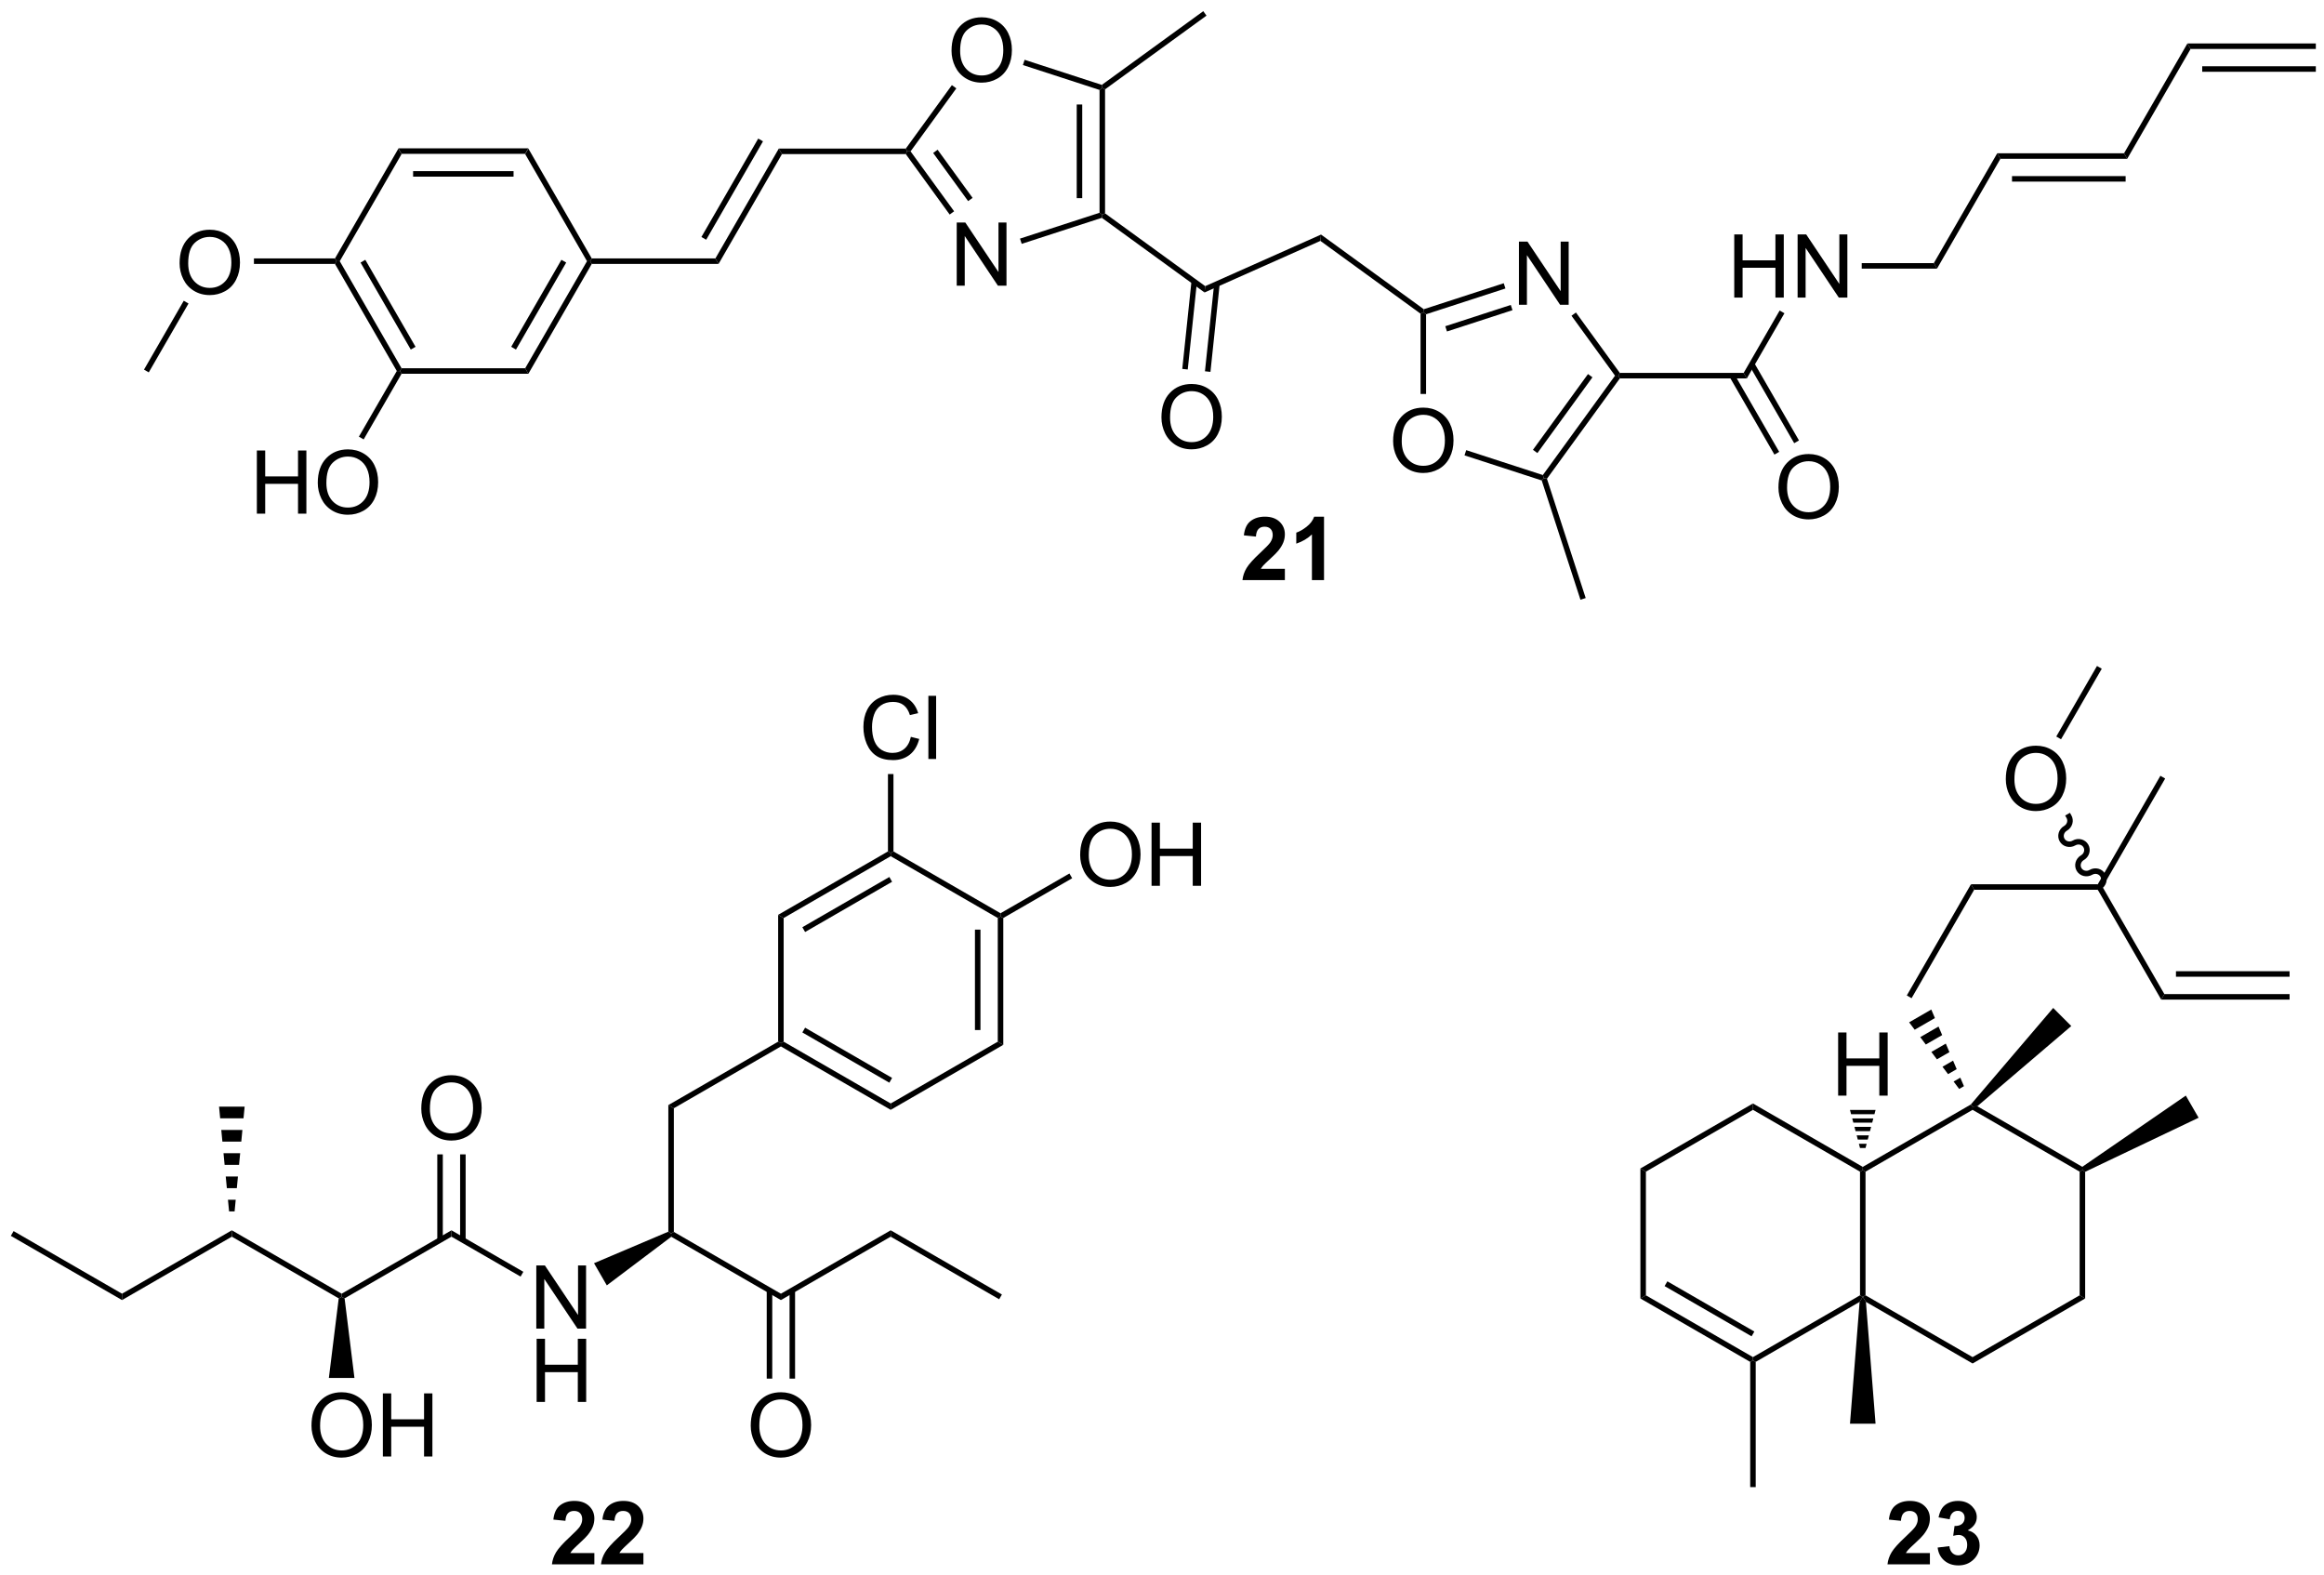 <?xml version="1.0" encoding="UTF-8"?>
<!DOCTYPE svg PUBLIC '-//W3C//DTD SVG 1.0//EN'
          'http://www.w3.org/TR/2001/REC-SVG-20010904/DTD/svg10.dtd'>
<svg stroke-dasharray="none" shape-rendering="auto" xmlns="http://www.w3.org/2000/svg" font-family="'Dialog'" text-rendering="auto" width="90" fill-opacity="1" color-interpolation="auto" color-rendering="auto" preserveAspectRatio="xMidYMid meet" font-size="12px" viewBox="0 0 90 61" fill="black" xmlns:xlink="http://www.w3.org/1999/xlink" stroke="black" image-rendering="auto" stroke-miterlimit="10" stroke-linecap="square" stroke-linejoin="miter" font-style="normal" stroke-width="1" height="61" stroke-dashoffset="0" font-weight="normal" stroke-opacity="1"
><!--Generated by the Batik Graphics2D SVG Generator--><defs id="genericDefs"
  /><g
  ><defs id="defs1"
    ><clipPath clipPathUnits="userSpaceOnUse" id="clipPath1"
      ><path d="M0.646 1.04 L217.673 1.04 L217.673 148.008 L0.646 148.008 L0.646 1.04 Z"
      /></clipPath
      ><clipPath clipPathUnits="userSpaceOnUse" id="clipPath2"
      ><path d="M11.278 39.315 L11.278 182.196 L222.271 182.196 L222.271 39.315 Z"
      /></clipPath
    ></defs
    ><g transform="scale(0.415,0.415) translate(-0.646,-1.04) matrix(1.029,0,0,1.029,-10.955,-39.399)"
    ><path d="M59.187 52.749 L58.898 53.249 L47.687 53.249 L47.398 52.749 ZM57.847 54.819 L48.737 54.819 L48.737 55.319 L57.847 55.319 Z" stroke="none" clip-path="url(#clipPath2)"
    /></g
    ><g transform="matrix(0.427,0,0,0.427,-4.811,-16.77)"
    ><path d="M47.398 52.749 L47.687 53.249 L42.081 62.958 L41.792 62.958 L41.648 62.708 Z" stroke="none" clip-path="url(#clipPath2)"
    /></g
    ><g transform="matrix(0.427,0,0,0.427,-4.811,-16.77)"
    ><path d="M41.648 63.208 L41.792 62.958 L42.081 62.958 L47.687 72.667 L47.542 72.917 L47.254 72.917 ZM43.966 63.083 L48.521 70.972 L48.954 70.722 L44.399 62.833 Z" stroke="none" clip-path="url(#clipPath2)"
    /></g
    ><g transform="matrix(0.427,0,0,0.427,-4.811,-16.77)"
    ><path d="M47.687 73.167 L47.542 72.917 L47.687 72.667 L58.898 72.667 L59.187 73.167 Z" stroke="none" clip-path="url(#clipPath2)"
    /></g
    ><g transform="matrix(0.427,0,0,0.427,-4.811,-16.77)"
    ><path d="M59.187 73.167 L58.898 72.667 L64.504 62.958 L64.792 62.958 L64.936 63.208 ZM58.063 70.972 L62.618 63.083 L62.185 62.833 L57.63 70.722 Z" stroke="none" clip-path="url(#clipPath2)"
    /></g
    ><g transform="matrix(0.427,0,0,0.427,-4.811,-16.77)"
    ><path d="M64.936 62.708 L64.792 62.958 L64.504 62.958 L58.898 53.249 L59.187 52.749 Z" stroke="none" clip-path="url(#clipPath2)"
    /></g
    ><g transform="matrix(0.427,0,0,0.427,-4.811,-16.77)"
    ><path d="M27.555 63.144 Q27.555 61.717 28.321 60.912 Q29.086 60.105 30.297 60.105 Q31.089 60.105 31.724 60.485 Q32.362 60.862 32.696 61.54 Q33.032 62.217 33.032 63.076 Q33.032 63.948 32.68 64.636 Q32.329 65.323 31.683 65.678 Q31.04 66.032 30.292 66.032 Q29.485 66.032 28.847 65.641 Q28.211 65.248 27.883 64.573 Q27.555 63.896 27.555 63.144 ZM28.336 63.154 Q28.336 64.191 28.891 64.787 Q29.448 65.381 30.29 65.381 Q31.144 65.381 31.696 64.779 Q32.25 64.178 32.25 63.073 Q32.25 62.373 32.014 61.852 Q31.776 61.331 31.321 61.045 Q30.868 60.756 30.3 60.756 Q29.495 60.756 28.915 61.31 Q28.336 61.862 28.336 63.154 Z" stroke="none" clip-path="url(#clipPath2)"
    /></g
    ><g transform="matrix(0.427,0,0,0.427,-4.811,-16.77)"
    ><path d="M41.648 62.708 L41.792 62.958 L41.648 63.208 L34.297 63.208 L34.297 62.708 Z" stroke="none" clip-path="url(#clipPath2)"
    /></g
    ><g transform="matrix(0.427,0,0,0.427,-4.811,-16.77)"
    ><path d="M27.932 66.546 L28.365 66.796 L24.759 73.042 L24.326 72.792 Z" stroke="none" clip-path="url(#clipPath2)"
    /></g
    ><g transform="matrix(0.427,0,0,0.427,-4.811,-16.77)"
    ><path d="M34.562 85.851 L34.562 80.125 L35.319 80.125 L35.319 82.476 L38.296 82.476 L38.296 80.125 L39.054 80.125 L39.054 85.851 L38.296 85.851 L38.296 83.151 L35.319 83.151 L35.319 85.851 L34.562 85.851 ZM40.087 83.062 Q40.087 81.635 40.852 80.831 Q41.618 80.023 42.829 80.023 Q43.62 80.023 44.256 80.403 Q44.894 80.781 45.227 81.458 Q45.563 82.135 45.563 82.995 Q45.563 83.867 45.212 84.555 Q44.86 85.242 44.214 85.596 Q43.571 85.95 42.823 85.95 Q42.016 85.95 41.378 85.56 Q40.743 85.166 40.415 84.492 Q40.087 83.815 40.087 83.062 ZM40.868 83.073 Q40.868 84.109 41.422 84.706 Q41.98 85.299 42.821 85.299 Q43.675 85.299 44.227 84.698 Q44.782 84.096 44.782 82.992 Q44.782 82.291 44.545 81.771 Q44.308 81.25 43.852 80.963 Q43.399 80.674 42.831 80.674 Q42.027 80.674 41.446 81.229 Q40.868 81.781 40.868 83.073 Z" stroke="none" clip-path="url(#clipPath2)"
    /></g
    ><g transform="matrix(0.427,0,0,0.427,-4.811,-16.77)"
    ><path d="M47.254 72.917 L47.542 72.917 L47.687 73.167 L44.249 79.12 L43.816 78.87 Z" stroke="none" clip-path="url(#clipPath2)"
    /></g
    ><g transform="matrix(0.427,0,0,0.427,-4.811,-16.77)"
    ><path d="M64.936 63.208 L64.792 62.958 L64.936 62.708 L76.148 62.708 L76.436 63.208 Z" stroke="none" clip-path="url(#clipPath2)"
    /></g
    ><g transform="matrix(0.427,0,0,0.427,-4.811,-16.77)"
    ><path d="M76.436 63.208 L76.148 62.708 L81.898 52.749 L82.186 53.249 ZM75.314 61.013 L80.466 52.089 L80.033 51.839 L74.88 60.763 Z" stroke="none" clip-path="url(#clipPath2)"
    /></g
    ><g transform="matrix(0.427,0,0,0.427,-4.811,-16.77)"
    ><path d="M82.186 53.249 L81.898 52.749 L93.415 52.749 L93.542 52.999 L93.415 53.249 Z" stroke="none" clip-path="url(#clipPath2)"
    /></g
    ><g transform="matrix(0.427,0,0,0.427,-4.811,-16.77)"
    ><path d="M98.036 65.177 L98.036 59.451 L98.815 59.451 L101.823 63.945 L101.823 59.451 L102.549 59.451 L102.549 65.177 L101.77 65.177 L98.763 60.677 L98.763 65.177 L98.036 65.177 Z" stroke="none" clip-path="url(#clipPath2)"
    /></g
    ><g transform="matrix(0.427,0,0,0.427,-4.811,-16.77)"
    ><path d="M97.565 43.881 Q97.565 42.454 98.33 41.649 Q99.096 40.842 100.307 40.842 Q101.099 40.842 101.734 41.222 Q102.372 41.599 102.705 42.277 Q103.041 42.954 103.041 43.813 Q103.041 44.685 102.69 45.373 Q102.338 46.06 101.692 46.415 Q101.049 46.769 100.302 46.769 Q99.494 46.769 98.856 46.378 Q98.221 45.985 97.893 45.31 Q97.565 44.633 97.565 43.881 ZM98.346 43.891 Q98.346 44.928 98.901 45.524 Q99.458 46.118 100.299 46.118 Q101.153 46.118 101.705 45.516 Q102.26 44.915 102.26 43.81 Q102.26 43.11 102.023 42.589 Q101.786 42.068 101.33 41.782 Q100.877 41.493 100.309 41.493 Q99.505 41.493 98.924 42.047 Q98.346 42.599 98.346 43.891 Z" stroke="none" clip-path="url(#clipPath2)"
    /></g
    ><g transform="matrix(0.427,0,0,0.427,-4.811,-16.77)"
    ><path d="M93.415 53.249 L93.542 52.999 L93.851 52.999 L97.8 58.434 L97.396 58.728 ZM95.899 53.145 L99.07 57.511 L99.475 57.217 L96.303 52.852 Z" stroke="none" clip-path="url(#clipPath2)"
    /></g
    ><g transform="matrix(0.427,0,0,0.427,-4.811,-16.77)"
    ><path d="M103.929 61.386 L103.774 60.911 L110.989 58.567 L111.239 58.749 L111.195 59.026 Z" stroke="none" clip-path="url(#clipPath2)"
    /></g
    ><g transform="matrix(0.427,0,0,0.427,-4.811,-16.77)"
    ><path d="M111.489 58.621 L111.239 58.749 L110.989 58.567 L110.989 47.43 L111.239 47.249 L111.489 47.376 ZM109.419 57.245 L109.419 48.752 L108.919 48.752 L108.919 57.245 Z" stroke="none" clip-path="url(#clipPath2)"
    /></g
    ><g transform="matrix(0.427,0,0,0.427,-4.811,-16.77)"
    ><path d="M111.195 46.971 L111.239 47.249 L110.989 47.43 L104.038 45.172 L104.193 44.696 Z" stroke="none" clip-path="url(#clipPath2)"
    /></g
    ><g transform="matrix(0.427,0,0,0.427,-4.811,-16.77)"
    ><path d="M97.596 46.994 L98 47.288 L93.851 52.999 L93.542 52.999 L93.415 52.749 Z" stroke="none" clip-path="url(#clipPath2)"
    /></g
    ><g transform="matrix(0.427,0,0,0.427,-4.811,-16.77)"
    ><path d="M111.195 59.026 L111.239 58.749 L111.489 58.621 L120.573 65.221 L120.512 65.795 Z" stroke="none" clip-path="url(#clipPath2)"
    /></g
    ><g transform="matrix(0.427,0,0,0.427,-4.811,-16.77)"
    ><path d="M111.489 47.376 L111.239 47.249 L111.195 46.971 L120.396 40.287 L120.689 40.691 Z" stroke="none" clip-path="url(#clipPath2)"
    /></g
    ><g transform="matrix(0.427,0,0,0.427,-4.811,-16.77)"
    ><path d="M120.512 65.795 L120.573 65.221 L131.078 60.544 L131.018 61.118 Z" stroke="none" clip-path="url(#clipPath2)"
    /></g
    ><g transform="matrix(0.427,0,0,0.427,-4.811,-16.77)"
    ><path d="M116.603 77.131 Q116.603 75.704 117.369 74.899 Q118.135 74.092 119.346 74.092 Q120.137 74.092 120.773 74.472 Q121.411 74.85 121.744 75.527 Q122.08 76.204 122.08 77.063 Q122.08 77.936 121.728 78.623 Q121.377 79.311 120.731 79.665 Q120.088 80.019 119.34 80.019 Q118.533 80.019 117.895 79.628 Q117.26 79.235 116.931 78.561 Q116.603 77.884 116.603 77.131 ZM117.385 77.141 Q117.385 78.178 117.939 78.774 Q118.497 79.368 119.338 79.368 Q120.192 79.368 120.744 78.766 Q121.299 78.165 121.299 77.061 Q121.299 76.36 121.062 75.839 Q120.825 75.319 120.369 75.032 Q119.916 74.743 119.348 74.743 Q118.543 74.743 117.963 75.298 Q117.385 75.85 117.385 77.141 Z" stroke="none" clip-path="url(#clipPath2)"
    /></g
    ><g transform="matrix(0.427,0,0,0.427,-4.811,-16.77)"
    ><path d="M119.327 64.779 L118.492 72.726 L118.989 72.778 L119.824 64.832 ZM121.386 64.996 L120.55 72.942 L121.048 72.995 L121.883 65.048 Z" stroke="none" clip-path="url(#clipPath2)"
    /></g
    ><g transform="matrix(0.427,0,0,0.427,-4.811,-16.77)"
    ><path d="M131.018 61.118 L131.078 60.544 L140.396 67.313 L140.352 67.59 L140.102 67.718 Z" stroke="none" clip-path="url(#clipPath2)"
    /></g
    ><g transform="matrix(0.427,0,0,0.427,-4.811,-16.77)"
    ><path d="M137.615 79.276 Q137.615 77.849 138.381 77.044 Q139.146 76.237 140.357 76.237 Q141.149 76.237 141.784 76.617 Q142.422 76.995 142.756 77.672 Q143.092 78.349 143.092 79.208 Q143.092 80.081 142.74 80.768 Q142.388 81.456 141.743 81.81 Q141.099 82.164 140.352 82.164 Q139.545 82.164 138.907 81.773 Q138.271 81.38 137.943 80.706 Q137.615 80.029 137.615 79.276 ZM138.396 79.287 Q138.396 80.323 138.951 80.919 Q139.508 81.513 140.349 81.513 Q141.204 81.513 141.756 80.912 Q142.31 80.31 142.31 79.206 Q142.31 78.505 142.073 77.984 Q141.836 77.463 141.381 77.177 Q140.928 76.888 140.36 76.888 Q139.555 76.888 138.974 77.443 Q138.396 77.995 138.396 79.287 Z" stroke="none" clip-path="url(#clipPath2)"
    /></g
    ><g transform="matrix(0.427,0,0,0.427,-4.811,-16.77)"
    ><path d="M149.024 66.912 L149.024 61.185 L149.802 61.185 L152.81 65.68 L152.81 61.185 L153.536 61.185 L153.536 66.912 L152.758 66.912 L149.75 62.411 L149.75 66.912 L149.024 66.912 Z" stroke="none" clip-path="url(#clipPath2)"
    /></g
    ><g transform="matrix(0.427,0,0,0.427,-4.811,-16.77)"
    ><path d="M140.102 67.718 L140.352 67.59 L140.602 67.772 L140.602 75.001 L140.102 75.001 Z" stroke="none" clip-path="url(#clipPath2)"
    /></g
    ><g transform="matrix(0.427,0,0,0.427,-4.811,-16.77)"
    ><path d="M144.089 80.567 L144.243 80.092 L151.194 82.35 L151.289 82.644 L151.091 82.842 Z" stroke="none" clip-path="url(#clipPath2)"
    /></g
    ><g transform="matrix(0.427,0,0,0.427,-4.811,-16.77)"
    ><path d="M151.566 82.688 L151.289 82.644 L151.194 82.35 L157.74 73.34 L158.049 73.34 L158.176 73.59 ZM150.701 80.357 L155.692 73.487 L155.288 73.193 L150.296 80.064 Z" stroke="none" clip-path="url(#clipPath2)"
    /></g
    ><g transform="matrix(0.427,0,0,0.427,-4.811,-16.77)"
    ><path d="M158.176 73.09 L158.049 73.34 L157.74 73.34 L153.791 67.905 L154.195 67.611 Z" stroke="none" clip-path="url(#clipPath2)"
    /></g
    ><g transform="matrix(0.427,0,0,0.427,-4.811,-16.77)"
    ><path d="M147.646 64.957 L147.801 65.433 L140.602 67.772 L140.352 67.59 L140.396 67.313 ZM148.286 66.926 L142.345 68.856 L142.499 69.332 L148.44 67.401 Z" stroke="none" clip-path="url(#clipPath2)"
    /></g
    ><g transform="matrix(0.427,0,0,0.427,-4.811,-16.77)"
    ><path d="M158.176 73.59 L158.049 73.34 L158.176 73.09 L169.404 73.09 L169.693 73.59 Z" stroke="none" clip-path="url(#clipPath2)"
    /></g
    ><g transform="matrix(0.427,0,0,0.427,-4.811,-16.77)"
    ><path d="M168.553 66.256 L168.553 60.529 L169.31 60.529 L169.31 62.881 L172.287 62.881 L172.287 60.529 L173.045 60.529 L173.045 66.256 L172.287 66.256 L172.287 63.555 L169.31 63.555 L169.31 66.256 L168.553 66.256 ZM174.299 66.256 L174.299 60.529 L175.077 60.529 L178.085 65.024 L178.085 60.529 L178.812 60.529 L178.812 66.256 L178.033 66.256 L175.025 61.756 L175.025 66.256 L174.299 66.256 Z" stroke="none" clip-path="url(#clipPath2)"
    /></g
    ><g transform="matrix(0.427,0,0,0.427,-4.811,-16.77)"
    ><path d="M169.693 73.59 L169.404 73.09 L172.672 67.431 L173.105 67.681 Z" stroke="none" clip-path="url(#clipPath2)"
    /></g
    ><g transform="matrix(0.427,0,0,0.427,-4.811,-16.77)"
    ><path d="M172.562 83.485 Q172.562 82.058 173.327 81.254 Q174.093 80.446 175.304 80.446 Q176.096 80.446 176.731 80.826 Q177.369 81.204 177.702 81.881 Q178.038 82.558 178.038 83.418 Q178.038 84.29 177.687 84.978 Q177.335 85.665 176.689 86.019 Q176.046 86.373 175.299 86.373 Q174.491 86.373 173.853 85.983 Q173.218 85.59 172.89 84.915 Q172.562 84.238 172.562 83.485 ZM173.343 83.496 Q173.343 84.532 173.898 85.129 Q174.455 85.722 175.296 85.722 Q176.15 85.722 176.702 85.121 Q177.257 84.519 177.257 83.415 Q177.257 82.715 177.02 82.194 Q176.783 81.673 176.327 81.386 Q175.874 81.097 175.306 81.097 Q174.502 81.097 173.921 81.652 Q173.343 82.204 173.343 83.496 Z" stroke="none" clip-path="url(#clipPath2)"
    /></g
    ><g transform="matrix(0.427,0,0,0.427,-4.811,-16.77)"
    ><path d="M168.137 73.465 L172.197 80.497 L172.63 80.247 L168.57 73.215 ZM169.93 72.43 L173.99 79.462 L174.423 79.212 L170.363 72.18 Z" stroke="none" clip-path="url(#clipPath2)"
    /></g
    ><g transform="matrix(0.427,0,0,0.427,-4.811,-16.77)"
    ><path d="M180.114 63.631 L180.114 63.131 L186.654 63.131 L186.943 63.631 Z" stroke="none" clip-path="url(#clipPath2)"
    /></g
    ><g transform="matrix(0.427,0,0,0.427,-4.811,-16.77)"
    ><path d="M186.943 63.631 L186.654 63.131 L192.404 53.172 L192.693 53.672 Z" stroke="none" clip-path="url(#clipPath2)"
    /></g
    ><g transform="matrix(0.427,0,0,0.427,-4.811,-16.77)"
    ><path d="M192.693 53.672 L192.404 53.172 L203.904 53.172 L204.193 53.672 ZM193.744 55.742 L204.049 55.742 L204.049 55.242 L193.744 55.242 Z" stroke="none" clip-path="url(#clipPath2)"
    /></g
    ><g transform="matrix(0.427,0,0,0.427,-4.811,-16.77)"
    ><path d="M204.193 53.672 L203.904 53.172 L209.654 43.212 L209.943 43.712 Z" stroke="none" clip-path="url(#clipPath2)"
    /></g
    ><g transform="matrix(0.427,0,0,0.427,-4.811,-16.77)"
    ><path d="M209.943 43.712 L209.654 43.212 L221.299 43.212 L221.299 43.712 ZM210.994 45.782 L221.299 45.782 L221.299 45.282 L210.994 45.282 Z" stroke="none" clip-path="url(#clipPath2)"
    /></g
    ><g transform="matrix(0.427,0,0,0.427,-4.811,-16.77)"
    ><path d="M151.091 82.842 L151.289 82.644 L151.566 82.688 L155.081 93.504 L154.605 93.658 Z" stroke="none" clip-path="url(#clipPath2)"
    /></g
    ><g transform="matrix(0.427,0,0,0.427,-4.811,-16.77)"
    ><path d="M12.25 151.341 L12.5 150.909 L22.334 156.586 L22.334 157.164 Z" stroke="none" clip-path="url(#clipPath2)"
    /></g
    ><g transform="matrix(0.427,0,0,0.427,-4.811,-16.77)"
    ><path d="M22.334 157.164 L22.334 156.586 L32.294 150.836 L32.294 151.414 Z" stroke="none" clip-path="url(#clipPath2)"
    /></g
    ><g transform="matrix(0.427,0,0,0.427,-4.811,-16.77)"
    ><path d="M32.294 151.414 L32.294 150.836 L42.253 156.586 L42.253 156.875 L41.986 157.01 Z" stroke="none" clip-path="url(#clipPath2)"
    /></g
    ><g transform="matrix(0.427,0,0,0.427,-4.811,-16.77)"
    ><path d="M42.52 157.01 L42.253 156.875 L42.253 156.586 L52.212 150.836 L52.212 151.414 Z" stroke="none" clip-path="url(#clipPath2)"
    /></g
    ><g transform="matrix(0.427,0,0,0.427,-4.811,-16.77)"
    ><path d="M59.906 159.75 L59.906 154.023 L60.684 154.023 L63.692 158.518 L63.692 154.023 L64.419 154.023 L64.419 159.75 L63.64 159.75 L60.632 155.25 L60.632 159.75 L59.906 159.75 Z" stroke="none" clip-path="url(#clipPath2)"
    /></g
    ><g transform="matrix(0.427,0,0,0.427,-4.811,-16.77)"
    ><path d="M59.937 166.4 L59.937 160.673 L60.695 160.673 L60.695 163.025 L63.671 163.025 L63.671 160.673 L64.429 160.673 L64.429 166.4 L63.671 166.4 L63.671 163.7 L60.695 163.7 L60.695 166.4 L59.937 166.4 Z" stroke="none" clip-path="url(#clipPath2)"
    /></g
    ><g transform="matrix(0.427,0,0,0.427,-4.811,-16.77)"
    ><path d="M52.212 151.414 L52.212 150.836 L58.731 154.6 L58.481 155.033 Z" stroke="none" clip-path="url(#clipPath2)"
    /></g
    ><g transform="matrix(0.427,0,0,0.427,-4.811,-16.77)"
    ><path d="M49.475 139.811 Q49.475 138.384 50.241 137.579 Q51.007 136.772 52.217 136.772 Q53.009 136.772 53.645 137.152 Q54.282 137.53 54.616 138.207 Q54.952 138.884 54.952 139.743 Q54.952 140.616 54.6 141.303 Q54.249 141.991 53.603 142.345 Q52.96 142.699 52.212 142.699 Q51.405 142.699 50.767 142.308 Q50.132 141.915 49.803 141.241 Q49.475 140.564 49.475 139.811 ZM50.257 139.821 Q50.257 140.858 50.811 141.454 Q51.368 142.048 52.21 142.048 Q53.064 142.048 53.616 141.446 Q54.17 140.845 54.17 139.741 Q54.17 139.04 53.934 138.519 Q53.697 137.998 53.241 137.712 Q52.788 137.423 52.22 137.423 Q51.415 137.423 50.835 137.978 Q50.257 138.53 50.257 139.821 Z" stroke="none" clip-path="url(#clipPath2)"
    /></g
    ><g transform="matrix(0.427,0,0,0.427,-4.811,-16.77)"
    ><path d="M53.497 151.723 L53.497 143.952 L52.997 143.952 L52.997 151.723 ZM51.427 151.723 L51.427 143.952 L50.927 143.952 L50.927 151.723 Z" stroke="none" clip-path="url(#clipPath2)"
    /></g
    ><g transform="matrix(0.427,0,0,0.427,-4.811,-16.77)"
    ><path d="M39.516 168.561 Q39.516 167.134 40.282 166.329 Q41.047 165.522 42.258 165.522 Q43.05 165.522 43.685 165.902 Q44.323 166.28 44.657 166.957 Q44.992 167.634 44.992 168.493 Q44.992 169.366 44.641 170.053 Q44.289 170.741 43.644 171.095 Q43 171.449 42.253 171.449 Q41.446 171.449 40.808 171.058 Q40.172 170.665 39.844 169.991 Q39.516 169.314 39.516 168.561 ZM40.297 168.571 Q40.297 169.608 40.852 170.204 Q41.409 170.798 42.25 170.798 Q43.105 170.798 43.657 170.196 Q44.211 169.595 44.211 168.491 Q44.211 167.79 43.974 167.269 Q43.737 166.748 43.282 166.462 Q42.828 166.173 42.261 166.173 Q41.456 166.173 40.875 166.728 Q40.297 167.28 40.297 168.571 ZM45.991 171.35 L45.991 165.623 L46.749 165.623 L46.749 167.975 L49.726 167.975 L49.726 165.623 L50.483 165.623 L50.483 171.35 L49.726 171.35 L49.726 168.649 L46.749 168.649 L46.749 171.35 L45.991 171.35 Z" stroke="none" clip-path="url(#clipPath2)"
    /></g
    ><g transform="matrix(0.427,0,0,0.427,-4.811,-16.77)"
    ><path d="M41.986 157.01 L42.253 156.875 L42.52 157.01 L43.413 164.225 L41.093 164.225 Z" stroke="none" clip-path="url(#clipPath2)"
    /></g
    ><g transform="matrix(0.427,0,0,0.427,-4.811,-16.77)"
    ><path d="M66.301 155.83 L65.141 153.821 L71.881 150.962 L72.131 151.125 L72.147 151.423 Z" stroke="none" clip-path="url(#clipPath2)"
    /></g
    ><g transform="matrix(0.427,0,0,0.427,-4.811,-16.77)"
    ><path d="M32.044 149.125 L31.942 148.069 L32.645 148.069 L32.544 149.125 ZM31.841 147.014 L31.74 145.958 L32.847 145.958 L32.746 147.014 ZM31.639 144.903 L31.538 143.847 L33.049 143.847 L32.948 144.903 ZM31.437 142.792 L31.336 141.736 L33.251 141.736 L33.15 142.792 ZM31.235 140.681 L31.134 139.625 L33.454 139.625 L33.352 140.681 Z" stroke="none" clip-path="url(#clipPath2)"
    /></g
    ><g transform="matrix(0.427,0,0,0.427,-4.811,-16.77)"
    ><path d="M72.147 151.423 L72.131 151.125 L72.381 150.981 L82.09 156.586 L82.09 157.164 Z" stroke="none" clip-path="url(#clipPath2)"
    /></g
    ><g transform="matrix(0.427,0,0,0.427,-4.811,-16.77)"
    ><path d="M72.381 150.981 L72.131 151.125 L71.881 150.962 L71.881 139.481 L72.381 139.769 Z" stroke="none" clip-path="url(#clipPath2)"
    /></g
    ><g transform="matrix(0.427,0,0,0.427,-4.811,-16.77)"
    ><path d="M72.381 139.769 L71.881 139.481 L81.84 133.731 L82.09 133.875 L82.09 134.164 Z" stroke="none" clip-path="url(#clipPath2)"
    /></g
    ><g transform="matrix(0.427,0,0,0.427,-4.811,-16.77)"
    ><path d="M82.09 157.164 L82.09 156.586 L92.049 150.836 L92.049 151.414 Z" stroke="none" clip-path="url(#clipPath2)"
    /></g
    ><g transform="matrix(0.427,0,0,0.427,-4.811,-16.77)"
    ><path d="M79.353 168.561 Q79.353 167.134 80.119 166.329 Q80.884 165.522 82.095 165.522 Q82.887 165.522 83.522 165.902 Q84.16 166.28 84.494 166.957 Q84.83 167.634 84.83 168.493 Q84.83 169.366 84.478 170.053 Q84.126 170.741 83.481 171.095 Q82.837 171.449 82.09 171.449 Q81.283 171.449 80.645 171.058 Q80.009 170.665 79.681 169.991 Q79.353 169.314 79.353 168.561 ZM80.134 168.571 Q80.134 169.608 80.689 170.204 Q81.246 170.798 82.087 170.798 Q82.942 170.798 83.494 170.196 Q84.048 169.595 84.048 168.491 Q84.048 167.79 83.811 167.269 Q83.574 166.748 83.119 166.462 Q82.665 166.173 82.098 166.173 Q81.293 166.173 80.712 166.728 Q80.134 167.28 80.134 168.571 Z" stroke="none" clip-path="url(#clipPath2)"
    /></g
    ><g transform="matrix(0.427,0,0,0.427,-4.811,-16.77)"
    ><path d="M80.805 156.277 L80.805 164.286 L81.305 164.286 L81.305 156.277 ZM82.875 156.277 L82.875 164.286 L83.375 164.286 L83.375 156.277 Z" stroke="none" clip-path="url(#clipPath2)"
    /></g
    ><g transform="matrix(0.427,0,0,0.427,-4.811,-16.77)"
    ><path d="M92.049 151.414 L92.049 150.836 L102.134 156.659 L101.884 157.091 Z" stroke="none" clip-path="url(#clipPath2)"
    /></g
    ><g transform="matrix(0.427,0,0,0.427,-4.811,-16.77)"
    ><path d="M82.09 134.164 L82.09 133.875 L82.34 133.731 L92.049 139.336 L92.049 139.914 ZM84.035 132.896 L91.924 137.451 L92.174 137.018 L84.285 132.463 Z" stroke="none" clip-path="url(#clipPath2)"
    /></g
    ><g transform="matrix(0.427,0,0,0.427,-4.811,-16.77)"
    ><path d="M92.049 139.914 L92.049 139.336 L101.759 133.731 L102.259 134.019 Z" stroke="none" clip-path="url(#clipPath2)"
    /></g
    ><g transform="matrix(0.427,0,0,0.427,-4.811,-16.77)"
    ><path d="M102.259 134.019 L101.759 133.731 L101.759 122.519 L102.009 122.375 L102.259 122.519 ZM100.189 132.68 L100.189 123.57 L99.689 123.57 L99.689 132.68 Z" stroke="none" clip-path="url(#clipPath2)"
    /></g
    ><g transform="matrix(0.427,0,0,0.427,-4.811,-16.77)"
    ><path d="M102.009 122.086 L102.009 122.375 L101.759 122.519 L92.049 116.914 L92.049 116.625 L92.299 116.481 Z" stroke="none" clip-path="url(#clipPath2)"
    /></g
    ><g transform="matrix(0.427,0,0,0.427,-4.811,-16.77)"
    ><path d="M91.799 116.481 L92.049 116.625 L92.049 116.914 L82.34 122.519 L81.84 122.231 ZM91.924 118.799 L84.035 123.354 L84.285 123.787 L92.174 119.232 Z" stroke="none" clip-path="url(#clipPath2)"
    /></g
    ><g transform="matrix(0.427,0,0,0.427,-4.811,-16.77)"
    ><path d="M81.84 122.231 L82.34 122.519 L82.34 133.731 L82.09 133.875 L81.84 133.731 Z" stroke="none" clip-path="url(#clipPath2)"
    /></g
    ><g transform="matrix(0.427,0,0,0.427,-4.811,-16.77)"
    ><path d="M109.231 116.811 Q109.231 115.384 109.997 114.579 Q110.762 113.772 111.973 113.772 Q112.765 113.772 113.4 114.152 Q114.038 114.53 114.372 115.207 Q114.707 115.884 114.707 116.743 Q114.707 117.616 114.356 118.303 Q114.004 118.991 113.359 119.345 Q112.715 119.699 111.968 119.699 Q111.161 119.699 110.523 119.308 Q109.887 118.915 109.559 118.241 Q109.231 117.564 109.231 116.811 ZM110.012 116.821 Q110.012 117.858 110.567 118.454 Q111.124 119.048 111.965 119.048 Q112.82 119.048 113.372 118.446 Q113.926 117.845 113.926 116.741 Q113.926 116.04 113.689 115.519 Q113.452 114.998 112.997 114.712 Q112.543 114.423 111.976 114.423 Q111.171 114.423 110.59 114.978 Q110.012 115.53 110.012 116.821 ZM115.706 119.6 L115.706 113.873 L116.464 113.873 L116.464 116.225 L119.441 116.225 L119.441 113.873 L120.198 113.873 L120.198 119.6 L119.441 119.6 L119.441 116.9 L116.464 116.9 L116.464 119.6 L115.706 119.6 Z" stroke="none" clip-path="url(#clipPath2)"
    /></g
    ><g transform="matrix(0.427,0,0,0.427,-4.811,-16.77)"
    ><path d="M102.259 122.519 L102.009 122.375 L102.009 122.086 L108.256 118.48 L108.506 118.912 Z" stroke="none" clip-path="url(#clipPath2)"
    /></g
    ><g transform="matrix(0.427,0,0,0.427,-4.811,-16.77)"
    ><path d="M93.877 106.092 L94.635 106.282 Q94.398 107.217 93.778 107.709 Q93.159 108.199 92.265 108.199 Q91.338 108.199 90.758 107.821 Q90.18 107.444 89.875 106.73 Q89.573 106.014 89.573 105.194 Q89.573 104.298 89.914 103.634 Q90.258 102.967 90.888 102.621 Q91.518 102.275 92.276 102.275 Q93.135 102.275 93.721 102.712 Q94.307 103.15 94.539 103.944 L93.791 104.118 Q93.594 103.493 93.213 103.209 Q92.836 102.923 92.26 102.923 Q91.601 102.923 91.156 103.241 Q90.713 103.556 90.534 104.09 Q90.354 104.623 90.354 105.189 Q90.354 105.92 90.567 106.465 Q90.781 107.009 91.229 107.28 Q91.68 107.548 92.203 107.548 Q92.838 107.548 93.278 107.181 Q93.721 106.814 93.877 106.092 ZM95.465 108.1 L95.465 102.373 L96.168 102.373 L96.168 108.1 L95.465 108.1 Z" stroke="none" clip-path="url(#clipPath2)"
    /></g
    ><g transform="matrix(0.427,0,0,0.427,-4.811,-16.77)"
    ><path d="M92.299 116.481 L92.049 116.625 L91.799 116.481 L91.799 109.466 L92.299 109.466 Z" stroke="none" clip-path="url(#clipPath2)"
    /></g
    ><g transform="matrix(0.427,0,0,0.427,-4.811,-16.77)"
    ><path d="M160.041 145.231 L160.541 145.519 L160.541 156.731 L160.041 157.019 Z" stroke="none" clip-path="url(#clipPath2)"
    /></g
    ><g transform="matrix(0.427,0,0,0.427,-4.811,-16.77)"
    ><path d="M160.041 157.019 L160.541 156.731 L170.25 162.336 L170.25 162.625 L170 162.769 ZM162.236 155.896 L170.125 160.451 L170.375 160.018 L162.486 155.463 Z" stroke="none" clip-path="url(#clipPath2)"
    /></g
    ><g transform="matrix(0.427,0,0,0.427,-4.811,-16.77)"
    ><path d="M170.5 162.769 L170.25 162.625 L170.25 162.336 L179.959 156.731 L180.209 156.875 L179.923 157.329 Z" stroke="none" clip-path="url(#clipPath2)"
    /></g
    ><g transform="matrix(0.427,0,0,0.427,-4.811,-16.77)"
    ><path d="M180.459 156.731 L180.209 156.875 L179.959 156.731 L179.959 145.519 L180.209 145.375 L180.459 145.519 Z" stroke="none" clip-path="url(#clipPath2)"
    /></g
    ><g transform="matrix(0.427,0,0,0.427,-4.811,-16.77)"
    ><path d="M180.209 145.086 L180.209 145.375 L179.959 145.519 L170.25 139.914 L170.25 139.336 Z" stroke="none" clip-path="url(#clipPath2)"
    /></g
    ><g transform="matrix(0.427,0,0,0.427,-4.811,-16.77)"
    ><path d="M170.25 139.336 L170.25 139.914 L160.541 145.519 L160.041 145.231 Z" stroke="none" clip-path="url(#clipPath2)"
    /></g
    ><g transform="matrix(0.427,0,0,0.427,-4.811,-16.77)"
    ><path d="M180.495 157.329 L180.209 156.875 L180.459 156.731 L190.169 162.336 L190.169 162.914 Z" stroke="none" clip-path="url(#clipPath2)"
    /></g
    ><g transform="matrix(0.427,0,0,0.427,-4.811,-16.77)"
    ><path d="M190.169 162.914 L190.169 162.336 L199.878 156.731 L200.378 157.019 Z" stroke="none" clip-path="url(#clipPath2)"
    /></g
    ><g transform="matrix(0.427,0,0,0.427,-4.811,-16.77)"
    ><path d="M200.378 157.019 L199.878 156.731 L199.878 145.519 L200.128 145.375 L200.378 145.532 Z" stroke="none" clip-path="url(#clipPath2)"
    /></g
    ><g transform="matrix(0.427,0,0,0.427,-4.811,-16.77)"
    ><path d="M200.117 145.08 L200.128 145.375 L199.878 145.519 L190.169 139.914 L190.169 139.625 L190.599 139.585 Z" stroke="none" clip-path="url(#clipPath2)"
    /></g
    ><g transform="matrix(0.427,0,0,0.427,-4.811,-16.77)"
    ><path d="M190.008 139.429 L190.169 139.625 L190.169 139.914 L180.459 145.519 L180.209 145.375 L180.209 145.086 Z" stroke="none" clip-path="url(#clipPath2)"
    /></g
    ><g transform="matrix(0.427,0,0,0.427,-4.811,-16.77)"
    ><path d="M179.923 157.329 L180.209 156.875 L180.495 157.329 L181.369 168.375 L179.049 168.375 Z" stroke="none" clip-path="url(#clipPath2)"
    /></g
    ><g transform="matrix(0.427,0,0,0.427,-4.811,-16.77)"
    ><path d="M170 162.769 L170.25 162.625 L170.5 162.769 L170.5 174.125 L170 174.125 Z" stroke="none" clip-path="url(#clipPath2)"
    /></g
    ><g transform="matrix(0.427,0,0,0.427,-4.811,-16.77)"
    ><path d="M177.975 138.625 L177.975 132.898 L178.733 132.898 L178.733 135.25 L181.709 135.25 L181.709 132.898 L182.467 132.898 L182.467 138.625 L181.709 138.625 L181.709 135.924 L178.733 135.924 L178.733 138.625 L177.975 138.625 Z" stroke="none" clip-path="url(#clipPath2)"
    /></g
    ><g transform="matrix(0.427,0,0,0.427,-4.811,-16.77)"
    ><path d="M179.959 143.375 L179.858 142.992 L180.56 142.992 L180.459 143.375 ZM179.757 142.608 L179.656 142.225 L180.763 142.225 L180.661 142.608 ZM179.555 141.842 L179.454 141.458 L180.965 141.458 L180.864 141.842 ZM179.353 141.075 L179.251 140.692 L181.167 140.692 L181.066 141.075 ZM179.15 140.308 L179.049 139.925 L181.369 139.925 L181.268 140.308 Z" stroke="none" clip-path="url(#clipPath2)"
    /></g
    ><g transform="matrix(0.427,0,0,0.427,-4.811,-16.77)"
    ><path d="M188.952 138.018 L188.448 137.347 L189.056 136.996 L189.385 137.768 ZM187.944 136.676 L187.439 136.005 L188.398 135.451 L188.727 136.224 ZM186.935 135.333 L186.431 134.662 L187.74 133.907 L188.069 134.679 ZM185.927 133.991 L185.423 133.32 L187.081 132.362 L187.411 133.135 ZM184.918 132.649 L184.414 131.978 L186.423 130.818 L186.752 131.59 Z" stroke="none" clip-path="url(#clipPath2)"
    /></g
    ><g transform="matrix(0.427,0,0,0.427,-4.811,-16.77)"
    ><path d="M190.599 139.585 L190.169 139.625 L190.008 139.429 L197.48 130.673 L199.12 132.314 Z" stroke="none" clip-path="url(#clipPath2)"
    /></g
    ><g transform="matrix(0.427,0,0,0.427,-4.811,-16.77)"
    ><path d="M184.635 129.791 L184.202 129.541 L190.024 119.456 L190.313 119.956 Z" stroke="none" clip-path="url(#clipPath2)"
    /></g
    ><g transform="matrix(0.427,0,0,0.427,-4.811,-16.77)"
    ><path d="M190.313 119.956 L190.024 119.456 L201.524 119.456 L201.669 119.706 L201.524 119.956 Z" stroke="none" clip-path="url(#clipPath2)"
    /></g
    ><g transform="matrix(0.427,0,0,0.427,-4.811,-16.77)"
    ><path d="M201.957 119.706 L201.669 119.706 L201.524 119.456 L207.202 109.622 L207.635 109.872 Z" stroke="none" clip-path="url(#clipPath2)"
    /></g
    ><g transform="matrix(0.427,0,0,0.427,-4.811,-16.77)"
    ><path d="M201.524 119.956 L201.669 119.706 L201.957 119.706 L207.563 129.416 L207.274 129.916 Z" stroke="none" clip-path="url(#clipPath2)"
    /></g
    ><g transform="matrix(0.427,0,0,0.427,-4.811,-16.77)"
    ><path d="M207.274 129.916 L207.563 129.416 L218.919 129.416 L218.919 129.916 ZM208.614 127.846 L218.919 127.846 L218.919 127.346 L208.614 127.346 Z" stroke="none" clip-path="url(#clipPath2)"
    /></g
    ><g transform="matrix(0.427,0,0,0.427,-4.811,-16.77)"
    ><path d="M193.182 109.933 Q193.182 108.506 193.947 107.701 Q194.713 106.894 195.924 106.894 Q196.715 106.894 197.351 107.274 Q197.989 107.652 198.322 108.329 Q198.658 109.006 198.658 109.865 Q198.658 110.738 198.307 111.425 Q197.955 112.113 197.309 112.467 Q196.666 112.821 195.919 112.821 Q195.111 112.821 194.473 112.43 Q193.838 112.037 193.51 111.363 Q193.182 110.686 193.182 109.933 ZM193.963 109.944 Q193.963 110.98 194.518 111.576 Q195.075 112.17 195.916 112.17 Q196.77 112.17 197.322 111.569 Q197.877 110.967 197.877 109.863 Q197.877 109.162 197.64 108.641 Q197.403 108.121 196.947 107.834 Q196.494 107.545 195.926 107.545 Q195.122 107.545 194.541 108.1 Q193.963 108.652 193.963 109.944 Z" stroke="none" clip-path="url(#clipPath2)"
    /></g
    ><g transform="matrix(0.427,0,0,0.427,-4.811,-16.77)"
    ><path d="M201.793 119.923 C202.296 119.633 202.475 119.003 202.194 118.516 C201.913 118.029 201.278 117.87 200.776 118.16 C200.513 118.311 200.183 118.234 200.04 117.986 C199.897 117.739 199.994 117.415 200.257 117.263 C200.76 116.973 200.939 116.343 200.658 115.856 C200.377 115.369 199.742 115.209 199.24 115.499 C198.977 115.651 198.647 115.573 198.504 115.326 C198.361 115.078 198.458 114.754 198.721 114.602 C199.224 114.312 199.403 113.683 199.122 113.196 L198.997 112.979 L198.564 113.229 L198.689 113.445 C198.832 113.693 198.735 114.017 198.472 114.169 C197.969 114.459 197.79 115.089 198.071 115.576 C198.352 116.062 198.987 116.222 199.489 115.932 C199.752 115.78 200.082 115.858 200.225 116.106 C200.368 116.353 200.271 116.677 200.008 116.829 C199.505 117.119 199.326 117.749 199.607 118.236 C199.888 118.723 200.523 118.883 201.025 118.593 C201.288 118.441 201.618 118.519 201.761 118.766 C201.904 119.014 201.807 119.338 201.544 119.49 L201.327 119.615 L201.577 120.048 L201.793 119.923 Z" stroke="none" clip-path="url(#clipPath2)"
    /></g
    ><g transform="matrix(0.427,0,0,0.427,-4.811,-16.77)"
    ><path d="M198.191 106.311 L197.758 106.061 L201.452 99.663 L201.885 99.913 Z" stroke="none" clip-path="url(#clipPath2)"
    /></g
    ><g transform="matrix(0.427,0,0,0.427,-4.811,-16.77)"
    ><path d="M200.378 145.532 L200.128 145.375 L200.117 145.08 L209.507 138.62 L210.667 140.63 Z" stroke="none" clip-path="url(#clipPath2)"
    /></g
    ><g transform="matrix(0.427,0,0,0.427,-4.811,-16.77)"
    ><path d="M127.797 90.854 L127.797 91.875 L123.951 91.875 Q124.013 91.297 124.326 90.779 Q124.638 90.26 125.56 89.406 Q126.302 88.713 126.469 88.469 Q126.695 88.128 126.695 87.797 Q126.695 87.43 126.497 87.232 Q126.302 87.034 125.953 87.034 Q125.609 87.034 125.406 87.242 Q125.203 87.448 125.172 87.93 L124.078 87.82 Q124.177 86.914 124.693 86.521 Q125.208 86.125 125.982 86.125 Q126.828 86.125 127.312 86.583 Q127.797 87.039 127.797 87.719 Q127.797 88.104 127.659 88.456 Q127.521 88.805 127.219 89.188 Q127.021 89.44 126.5 89.917 Q125.982 90.393 125.841 90.549 Q125.703 90.706 125.617 90.854 L127.797 90.854 ZM131.348 91.875 L130.251 91.875 L130.251 87.737 Q129.65 88.299 128.832 88.57 L128.832 87.573 Q129.262 87.432 129.764 87.042 Q130.269 86.648 130.457 86.125 L131.348 86.125 L131.348 91.875 Z" stroke="none" clip-path="url(#clipPath2)"
    /></g
    ><g transform="matrix(0.427,0,0,0.427,-4.811,-16.77)"
    ><path d="M65.172 180.104 L65.172 181.125 L61.325 181.125 Q61.388 180.547 61.7 180.029 Q62.013 179.51 62.935 178.656 Q63.677 177.964 63.844 177.719 Q64.07 177.378 64.07 177.047 Q64.07 176.68 63.872 176.482 Q63.677 176.284 63.328 176.284 Q62.984 176.284 62.781 176.492 Q62.578 176.698 62.547 177.18 L61.453 177.07 Q61.552 176.164 62.068 175.771 Q62.583 175.375 63.357 175.375 Q64.203 175.375 64.688 175.833 Q65.172 176.289 65.172 176.969 Q65.172 177.354 65.034 177.706 Q64.896 178.055 64.594 178.438 Q64.396 178.69 63.875 179.167 Q63.357 179.643 63.216 179.799 Q63.078 179.956 62.992 180.104 L65.172 180.104 ZM69.621 180.104 L69.621 181.125 L65.775 181.125 Q65.837 180.547 66.15 180.029 Q66.462 179.51 67.384 178.656 Q68.126 177.964 68.293 177.719 Q68.519 177.378 68.519 177.047 Q68.519 176.68 68.322 176.482 Q68.126 176.284 67.777 176.284 Q67.434 176.284 67.231 176.492 Q67.027 176.698 66.996 177.18 L65.902 177.07 Q66.001 176.164 66.517 175.771 Q67.033 175.375 67.806 175.375 Q68.652 175.375 69.137 175.833 Q69.621 176.289 69.621 176.969 Q69.621 177.354 69.483 177.706 Q69.345 178.055 69.043 178.438 Q68.845 178.69 68.324 179.167 Q67.806 179.643 67.665 179.799 Q67.527 179.956 67.441 180.104 L69.621 180.104 Z" stroke="none" clip-path="url(#clipPath2)"
    /></g
    ><g transform="matrix(0.427,0,0,0.427,-4.811,-16.77)"
    ><path d="M186.297 180.104 L186.297 181.125 L182.451 181.125 Q182.513 180.547 182.826 180.029 Q183.138 179.51 184.06 178.656 Q184.802 177.964 184.969 177.719 Q185.195 177.378 185.195 177.047 Q185.195 176.68 184.997 176.482 Q184.802 176.284 184.453 176.284 Q184.109 176.284 183.906 176.492 Q183.703 176.698 183.672 177.18 L182.578 177.07 Q182.677 176.164 183.193 175.771 Q183.708 175.375 184.482 175.375 Q185.328 175.375 185.812 175.833 Q186.297 176.289 186.297 176.969 Q186.297 177.354 186.159 177.706 Q186.021 178.055 185.719 178.438 Q185.521 178.69 185 179.167 Q184.482 179.643 184.341 179.799 Q184.203 179.956 184.117 180.104 L186.297 180.104 ZM187.001 179.604 L188.064 179.477 Q188.113 179.883 188.335 180.099 Q188.559 180.312 188.876 180.312 Q189.215 180.312 189.447 180.055 Q189.681 179.797 189.681 179.359 Q189.681 178.945 189.457 178.703 Q189.236 178.461 188.915 178.461 Q188.704 178.461 188.41 178.542 L188.532 177.648 Q188.978 177.659 189.212 177.456 Q189.447 177.25 189.447 176.909 Q189.447 176.62 189.275 176.448 Q189.103 176.276 188.816 176.276 Q188.535 176.276 188.335 176.471 Q188.137 176.667 188.095 177.042 L187.082 176.87 Q187.189 176.352 187.4 176.042 Q187.613 175.729 187.994 175.552 Q188.376 175.375 188.848 175.375 Q189.657 175.375 190.144 175.891 Q190.548 176.312 190.548 176.844 Q190.548 177.596 189.723 178.047 Q190.215 178.151 190.509 178.518 Q190.806 178.885 190.806 179.406 Q190.806 180.159 190.254 180.693 Q189.704 181.224 188.884 181.224 Q188.106 181.224 187.593 180.776 Q187.082 180.328 187.001 179.604 Z" stroke="none" clip-path="url(#clipPath2)"
    /></g
  ></g
></svg
>

